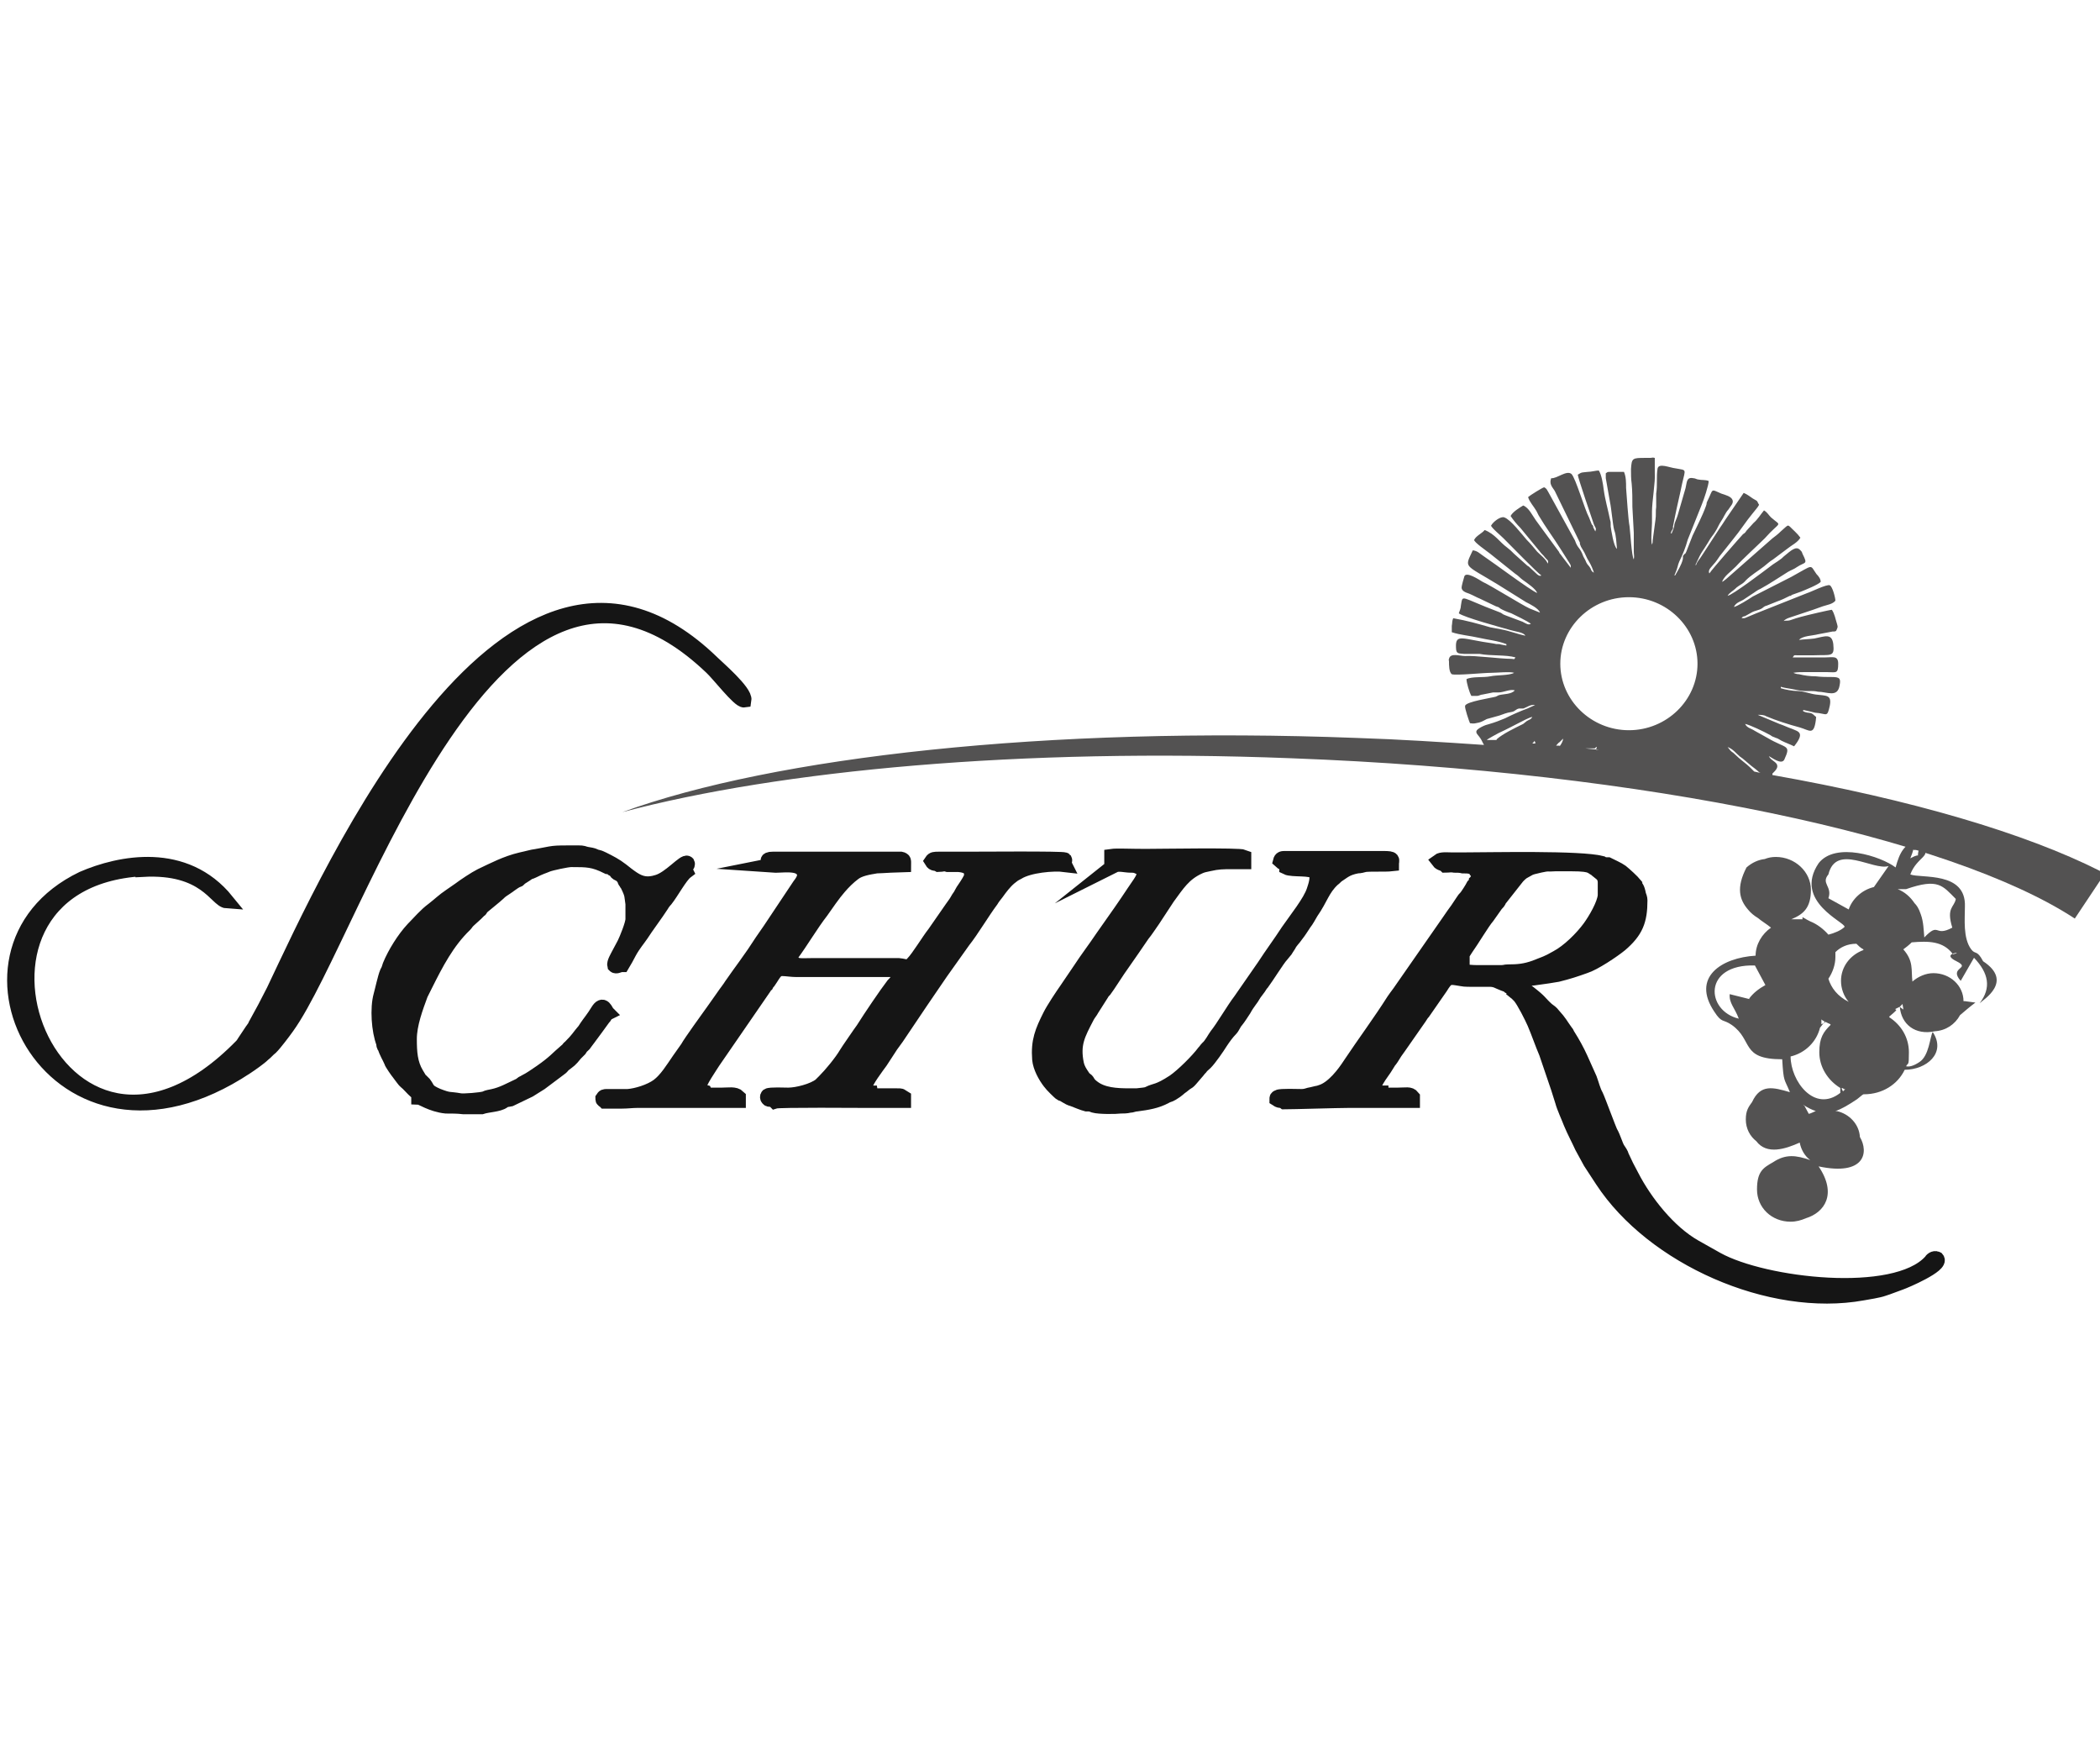 <svg xmlns="http://www.w3.org/2000/svg" viewBox="0 0 300 250"><defs><style>      .st0 {        stroke-miterlimit: 22.9;        stroke-width: 1.2px;      }      .st0, .st1 {        fill: #151515;        stroke: #151515;      }      .st1 {        stroke-miterlimit: 10;        stroke-width: 2.1px;      }      .st1, .st2 {        fill-rule: evenodd;      }      .st3 {        display: none;        fill: #66b32e;      }      .st2 {        fill: #535252;      }    </style></defs><g id="Ebene_2"><rect class="st3" x="-20.9" y="-10.5" width="346.7" height="275"></rect></g><g id="Ebene_1"><g><path class="st2" d="M213.8,105.7h-1.4c0-.1,1.7-1,1.7-1,1.1-.5,2-1,3-1.5.4-.2,1.3-.7,1.8-.8-.2.4-.5.4-.8.6l-.5.4c-.2.1,0,0-.2.1-1,.5-2.7,1.3-3.6,2.1M219.3,106.2h-.4c.2-.2.3-.3.3-.4.1.2.2.3.1.4ZM222.8,106.5h-.5c.2-.2.3-.4.5-.5l.5-.5c0,.3-.2.7-.5,1.1ZM228.5,107.1l-2-.2h1.3c0,0,.1,0,.2-.2h.1c0,.2-.1.3-.1.4h.5ZM251.5,110.4l-.9-.2c-.2-.2-.4-.4-.6-.6-.5-.5-1.4-1.1-2.2-1.9-.3-.3-.3-.2-.6-.5l-.4-.5c.8.3,1.2.9,1.8,1.4.1,0,.2.2.3.2l1.3,1.1c.4.3.8.6,1.1.9ZM300,124.4c-10.7-5.4-27-10.2-46.8-13.7v-.2c.5-.5.9-.9.6-1.4-.3-.4-.9-.6-1.1-1.1.4.2,1.8,1.3,2.2.5,1-2.2.3-1.5-2.4-3.1l-1.8-1c-.6-.4-1.1-.4-1.4-1,.6.1,2.7,1.1,3.6,1.6.4.3.4.2.8.4.1,0,.5.2.8.4.6.3,1.2.5,1.8.8,1.6-2,.6-2.1-.3-2.5-.6-.2-1.2-.5-1.8-.7l-3.1-1.3c.3,0,.9,0,1.2.2,1.4.6,3.3,1.2,4.8,1.6,1.4.4,2,1.2,2.3-1,0-.5.2-.4-.2-.7-.6-.6-.7-.2-1.6-.6v-.2c.5.1,1.3.3,1.7.4,1.7.1,1.7.8,2.1-1,.3-1.6-.5-1.4-2-1.6-.8-.1-1.8-.5-2.6-.5-.7,0-1.8-.2-2.4-.4v-.2c.7.2,1,.2,1.5.3.6.1,1.3.3,2,.3.3,0,.2,0,.6,0,.4,0,.8,0,1.2.1,1.3,0,2.8.9,3.1-.9.2-1,0-1.2-1.1-1.2-.8,0-1.5,0-2.3-.1-.8,0-1.6-.1-2.4-.3-.3,0-.6-.1-.8-.2.5-.1,1.1-.1,1.6-.1.3,0,.5,0,.8,0,.3,0,.4,0,.8,0,.6,0,.9,0,1.6,0,1.3,0,1.6.3,1.6-1.2,0-1.2-.8-.9-1.8-.9h-2.4c-1.2,0-1.9,0-2.3,0,.3-.4.1-.3.7-.3.3,0,.4,0,.7,0,.6,0,.9,0,1.5,0,2.6-.1,3.1.3,2.9-1.6-.2-1.6-1.2-1.1-2.7-.8-.8.1-1.4.1-2.2.2.5-.6,2-.6,2.7-.8l2.1-.4c.4,0,.5,0,.6-.3.2-.4.1-.5,0-.9-.2-.6-.3-1.3-.7-1.9-.3,0-3.7.8-4.4,1l-.7.2s0,0,0,0l-.9.3c-.4.1-.5,0-.9.1.3-.3.6-.4.9-.5l3.3-1.1s0,0,0,0l1.4-.5c.6-.2,1.4-.3,1.8-.8,0-.4-.4-2-.8-2.2-.4-.2-2.8,1-3.2,1.1l-7.3,2.9s0,0,0,0l-1.2.5c-.5.2-.3.2-.9.2.2-.3.2-.2.5-.3l.9-.5c.5-.3,1-.3,1.5-.6.3-.2.3-.3.7-.4l1.5-.6c.6-.2,1.2-.5,1.8-.8h.2c0-.1,0-.1,0-.1.5-.2.9-.3,1.4-.5.5-.2,2.5-1,2.8-1.4,0-.4-.3-.8-.6-1.1-1-1.4-.3-1.4-3.6.4l-5.5,2.8c-.6.4-2.2,1.4-2.7,1.5.3-.7,1.1-.8,1.6-1.2l.9-.6c.5-.3.8-.6,1.3-.8,1.3-.7,2.6-1.6,3.9-2.4.5-.3.9-.4,1.3-.7,1.2-.8,1.6-.3.8-1.9-.1-.3-.1-.3-.3-.5-.6-.7-1.3,0-2.4.9-.2.2-.3.3-.6.5-.4.3-.8.5-1.3.9-.8.6-5.4,4.1-6.1,4.2.3-.5.7-.6,1.3-1.2.5-.4.9-.5,1.3-1,.8-.8,1.7-1.3,2.6-2,.5-.4.8-.7,1.3-1l2-1.5c.6-.5,1.5-.9,1.9-1.6-.3-.4-.4-.5-.8-.9-1.2-1.1-.7-1.1-2,0-.4.4-.8.7-1.2,1l-6.6,5.8c-.3.2-.3.3-.6.4.4-.9,1.1-1.3,2-2.2.9-1,3.3-3.2,4.1-4,2.3-2.6,2.5-1.6.9-3-.4-.4-.5-.7-1-1-.5.6-.9,1.3-1.5,1.8l-1,1.1c-.2.3-.2.3-.5.5-.3.3-4.5,5.1-4.8,5.6-.3-.5.4-1,.6-1.3.3-.3.7-.9.9-1.2.7-.9,1.2-1.5,1.9-2.4,1-1.2,1.8-2.5,2.8-3.7.3-.4.7-.8.9-1.2-.4-.6,0-.4-.9-.9-.3-.2-.8-.6-1.3-.8l-2.6,3.8c-.3.5-.6.9-.8,1.2l-2.6,4c-.3.5-.6.7-.8,1.3h-.1c1-2.2.9-1.7,1.8-3.2.5-.9.7-1,1-1.5.4-.6.5-1,.9-1.6.3-.4.6-1.2,1-1.6.3-.5.8-.9.6-1.4-.2-.5-1-.7-1.6-.9-1.6-.7-1.1-.7-2,1.1-.2.4,0,.2-.2.7-.5,1.4-1.3,2.9-1.9,4.2l-.9,2.3c-.3.6,0,0-.4.5-.2.4,0,0-.1.6-.2.8-.7,1.6-1.1,2.3h-.1c.6-1.4.4-1.3.7-2,.5-1,.9-2,1.2-3.1l2-5c.3-.7,1-2.8,1-3.4-.5-.2-1-.1-1.4-.2-.3,0-.5-.2-.8-.2-1-.2-.9.6-1.1,1.4l-1.1,3.8c-.1.4-.4,1-.5,1.4,0,.4-.2.8-.4,1.3h-.1c0-.3.2-.5.3-.7,0-.3,0-.2,0-.3l.3-1.5c.3-1.5.7-3.1,1-4.6.5-2.2.7-1.9-.9-2.2-.9-.1-2.4-.8-2.6,0-.2,1.2,0,2.4-.2,3.6,0,.4,0,.6,0,.9,0,.3,0,.2,0,.5,0,.2,0,.4,0,.5-.1.6,0,1.2-.1,1.8l-.4,3s0,0,0,0c0,.3,0,.3-.1.6-.2-.6,0-2.5,0-3.1v-1.6c0-1.5.5-4.3.4-5.5v-2.2c-.4-.1-.3,0-.7,0h-.6c-1.9,0-2,0-2.1,1.6,0,.7,0,1.4.1,2.1.1,1,.1,2.3.1,3.3l.2,3.7c0,.9,0,1.8,0,2.7,0,.4.1.6,0,1.1-.3-.4-.5-3.9-.6-4.7-.2-1-.4-4.3-.5-5.5,0-.8,0-1.6-.3-2.3-.4,0-1.5,0-2,0-.4,0-.3,0-.6.2,0,.4,0,.3,0,.7l.6,3.4c.2.9.4,3.3.6,4,.3.8.3,1.8.4,2.7-.5-.4-.8-2.6-.9-3.2,0-.3,0-.1,0-.3,0-.3,0-.4-.1-.7-.3-1.5-.7-2.8-.9-4.3-.1-.8-.3-2.1-.7-2.7-.4,0-1.1.2-1.6.2-.8.1-.8,0-1.4.4,0,.4,2,6.2,2.3,7.1.2.5.4.5.2,1l-.3-.6s0,0,0,0c0-.2,0-.2-.2-.4l-.4-1c-.6-1.1-1.9-5.6-2.5-6.2-.7-.6-2.1.7-2.9.6-.3.8.1,1.2.5,1.8l3.6,7.4s0,.1,0,.2c.1.3.2.5.4.8.4.6.5,1.1.9,1.7.3.5.6,1.2.7,1.6-.5-.3-.3-.4-.6-.8-.2-.3-.3-.3-.5-.7-.1-.3-.3-.6-.4-.8-.5-1.4-.8-1.1-1.2-2.3l-3.8-6.9c-.2-.3-.2-.5-.6-.7-.2,0-2.1,1.2-2.3,1.4.2.7.8,1.3,1.2,2,.1.2.2.4.3.6,1,1.7,2.2,3.3,3.2,4.9l1.2,1.9c.2.4.2.2.2.7l-1.3-1.7c-.1-.2-.3-.3-.4-.6l-2.5-3.4c-.3-.4-.5-.7-.8-1.1-.5-.7-1-1.8-1.8-2.1-.5.3-1.5.9-1.8,1.5.4.6.9,1.2,1.4,1.7.5.6.9,1.1,1.4,1.7l1.4,1.7c.2.3.5.5.7.8.3.4.6.4.4.9-.2-.6-1-1.2-1.5-1.7-.5-.6-.9-1.1-1.5-1.7-.7-.8-2.3-2.9-3.2-3.2-.5-.2-1.6.6-1.9,1.2.4.6,1.2,1.2,1.8,1.8.7.7,4.9,5,5.4,5.3-.4.2-.7-.3-1.5-1-.2-.2-.3-.3-.5-.4-.7-.6-1.2-1.1-1.9-1.7-.4-.4-.6-.6-1-.9-1.1-.8-1.7-1.9-3.2-2.5-.4.5-1.2.8-1.5,1.4-.1.3,1.8,1.6,2.3,2l3.5,2.8c.6.4.7.6,1.1.9.7.5,1.9,1.3,2.1,1.9-1-.4-6.2-4.3-7.7-5.3-.6-.4-.8-.7-1.5-.8-1.2,2.6-1.3,1.9,3.6,4.9l4,2.5c.6.3,1.8.9,2,1.5l-1.5-.6c-1.1-.5-5.4-3.2-6.7-3.8-.5-.3-2.3-1.5-2.6-.8-.1.3-.4,1.4-.4,1.6,0,.5.5.7,1.1.9.7.3,1,.5,1.5.7l2.3,1.1c.3.1.4.1.6.3.3.2,1,.5,1.6.7.6.3,2.3,1.1,2.8,1.5-.4.2-.6,0-1.2-.3l-2.4-.9c-.6-.2-.4-.3-1-.5-5.6-2.1-5.1-2.6-5.4-.9,0,.4-.2.8-.3,1.1.8.6,6,2,7.4,2.4.6.2,1.9.3,2.1.8-1-.2-2.3-.7-3.4-.9l-1.6-.3c-2.1-.6-3.1-.9-5.3-1.3-.2.5-.1.6-.2,1.1,0,.4,0,.6,0,.9,1.2.4,2.6.5,3.9.8,1.3.3,2.6.4,3.9.9v.2c-.5-.1-.7-.1-1-.2-.4,0-.5,0-.9-.1-4.4-.6-5.4-1.5-5.3.6,0,1,.5.8,1.2.9.5,0,.7,0,1.1,0,.4,0,.7,0,1.1,0,1.5.3,3.8.1,5.1.5-.3.4-.1.2-.6.2-1.6,0-5.3-.5-6.6-.4-.8,0-2.1-.5-2.3.4-.1.4,0,0,0,.4,0,.5,0,1.5.4,1.8.6.2,4.5-.2,5.6-.2.7,0,2.8-.2,3.3,0-.7.4-2.5.3-3.4.5-1,.2-2.6,0-3.4.4,0,.5.4,1.9.7,2.4.2,0,.7,0,.8,0,.3,0,.5-.2.8-.2l1.5-.3c.4,0,.4,0,.8,0,.7,0,1.6-.5,2.3-.3-.5.6-1.6.5-2.3.7l-.4.2c-.7.2-4.2.7-4.4,1.3-.1.3.6,2.3.7,2.5.7.1.7,0,1.3-.1.4-.1.7-.3,1.1-.5l1.8-.5c.6-.2,1-.4,1.7-.5.6-.1.6-.4,1.1-.5.3,0,.3,0,.6,0,.6-.2,1-.6,1.7-.5l-1.1.5c-1.1.4-2.2.9-3.2,1.4-.7.3-1.5.6-2.2.8-.4.1-.7.2-1.1.4-1.2.6-.8.9-.4,1.4.4.5.4.7.7,1.2-5.9-.4-12-.8-18.2-1-44.2-1.7-83.2,2.7-104.9,10.6,22.6-6,57-9.2,95.5-7.7,51,1.9,94.3,11.3,112,22.9l4-6ZM232.7,85.3c5.4,0,9.8,4.3,9.8,9.5s-4.4,9.5-9.8,9.5-9.8-4.3-9.8-9.5,4.4-9.5,9.8-9.5Z"></path><path class="st2" d="M274.2,121.1c-1.5.9-.4-.7-1.3,1.5,1.8-1,.7.4,1.3-1.5M271.9,144.2c0-.3-.1-.5-.1-.8l-.4.4c.2.2.4.3.5.4ZM249.9,142.6c.6-.8,1.4-1.4,2.3-1.9l-1.5-2.8c-7.5-.2-7,6.5-2.3,7.6-.6-1.6-1.4-2.2-1.3-3.5l2.8.7ZM260.2,145.6h0c0,.3,0,.5,0,.7.2-.1.4-.2.6-.3l-.5-.3ZM264.1,129.9c.5-1.5,1.9-2.8,3.6-3.2l2.1-3c-2.2.7-7.5-3.3-8.6,1.2-1.1,1.3.6,1.7,0,3.4l2.9,1.6ZM266.2,135.6c-.4-.2-.7-.5-1-.8-1.3,0-2.3.5-3,1.2,0,.2,0,.5,0,.7,0,1.1-.4,2.2-1,3.1.4,1.3,1.3,2.5,2.9,3.3-.7-.8-1.1-1.9-1.1-3,0-2,1.3-3.7,3.2-4.4ZM273.7,133.7h0c0,.1,0,.2,0,.2v-.2ZM271.1,127c1,.4,1.8,1.1,2.4,2,.3.3.6.7.9,1.6.4,1.1.4,2.2.5,3.3,2.2-2.3,1.4,0,4-1.4-.9-2.9.3-2.9.5-4.1-1.9-1.9-2.5-3-7.1-1.4h-1.3ZM257.7,157.8l.7,1.3c.4-.1.7-.3,1-.4-.6-.2-1.2-.5-1.8-.9ZM269.9,145.3c1.7,1.1,2.8,2.9,2.8,5s-.1,1.4-.4,2c.4.1,1,0,1.9-.6,1.4-.9,1.5-3.6,1.9-4.3,2,3-.9,5.4-4,5.4-1,2.1-3.2,3.5-5.8,3.5h-.1c-.2.1-.5.4-.9.7-1.2.8-2.2,1.4-3.1,1.7,0,0,.1,0,.2,0,1.8.4,3.2,1.9,3.3,3.7,1.3,2.2.7,5.6-5.9,4.2,2.7,4,.8,6.6-1.8,7.4-.7.3-1.4.5-2.2.5-2.7,0-4.8-2-4.8-4.6s.9-3.1,2.3-3.9c1.8-1.2,3.3-1,5.3-.3-.8-.6-1.3-1.5-1.5-2.5-2,.9-4.7,1.8-6.2-.2-.9-.7-1.5-1.8-1.5-3.1s.4-1.8.9-2.5c1.2-2.6,3-2.1,5.4-1.4-.8-2-.9-1.3-1.1-4.7-6,0-4.1-2.7-7.2-4.9-1.3-.9-1.4-.2-2.5-1.9-3.3-4.9,1-7.7,5.9-8,0-1.6.9-3.1,2.2-4-.6-.5-1.3-.9-1.9-1.4-.5-.3-1-.7-1.4-1.2-1.2-1.4-1.7-3.1-.2-6,.8-.7,1.7-1.1,2.6-1.2.5-.2,1-.3,1.6-.3,2.7,0,5,2.1,5,4.7s-1.1,3.5-2.8,4.2c.2,0,.4,0,.6,0,.3,0,.7,0,1,0v-.3c.5.3.9.5,1.1.6,1,.4,1.9,1.1,2.6,1.9.8-.2,1.8-.6,2.3-1.1.3-.6-7.4-3.6-3.7-9.1,2.4-3.1,8.9-1,11,.6.6-2.2,1.2-3.3,3.3-4.1,0,.1.2.2.2.3v1c2,1-.5,1.3-1.4,3.8,1.5.6,8-.5,7.8,4.6,0,1.7-.3,4.5.9,6.1.6.8.8,0,1.7,1.7,4.4,2.9,0,5.5-.5,6,1.7-2.2,1.3-4.3-.8-6.5l-1.9,3.3c-1.8-2,1.6-1.7-.6-2.8-2.5-1.2,1.4-1.4-.5-1-1.4-1.9-3.5-1.9-5.9-1.7-.4.4-.8.7-1.2,1,1.5,1.7,1.1,2.9,1.3,4.6.8-.7,1.9-1.2,3-1.2,2.4,0,4.3,1.8,4.3,4h.2s1.5.2,1.5.2c-.8.6-1.5,1.2-2.2,1.8-.7,1.3-2,2.2-3.6,2.3-2.8.6-4.8-1-5-3.5-1.3.6-.2.2-.6.6-.4.4-.7.6-.9.8ZM263.1,155.4c0,.2.1.3.2.5,0-.1.2-.2.3-.3-.2,0-.3-.2-.5-.2ZM261.5,146.3c-.2-.1-.5-.2-.8-.4l-.7.9c-.5,2-2.1,3.6-4.2,4.1,0,3.5,3.4,8.1,7.1,5.2,0-.3,0-.5,0-.7-1.8-1.1-3-3-3-5.1s.6-2.9,1.6-3.9Z"></path><path class="st1" d="M206.5,123.6c.4,0,.8-.1,1.3,0,.4,0,.8,0,1.2.1.5,0,.7,0,1.2.1.7.3.4.2.8.5,0,.3,0,0,0,.2.2.2.3.3.2.7,0,.1-.2.6-.3.7,0,.2-.2.4-.4.6-.2.4-.9,1.5-1.1,1.7-.2.2-.2.2-.4.5l-.8,1.2c-.5.7-.6.8-1.2,1.7l-7.1,10.2c-.3.4-.6.8-.8,1.1-1.9,3-4.2,6.1-6.2,9.1-.9,1.4-2.5,3.5-4.2,4-.6.2,0,0-1.2.3-.7.1-.8.3-1.6.3-.5,0-3-.1-3.3.1-.2.1-.2.1-.2.3.6.4.6,0,1.1.4,1.1,0,7.6-.2,9.1-.2,1.5,0,3,0,4.6,0,1.5,0,3.1,0,4.6,0v-.5c-.4-.5-.9-.3-2.1-.3s-1.9,0-2.4,0v-.3c-.7,0-1.2-.7-.9-1.3.4-.8.9-1.5,1.4-2.2.2-.3.3-.5.5-.8.3-.5.1-.1.5-.7.2-.3.3-.5.5-.8.2-.3.3-.4.5-.7l3-4.3c.2-.3.3-.5.5-.7l2.5-3.6c.8-1.3,1.1-1.5,2.3-1.3,1.3.2.9.2,2.4.2h2.3c.9,0,1.2.3,2,.6.3.1.6.2.8.4.2.1.6.4.6.6.6.5.1,0,.9.8.6.7,1.7,2.9,2.1,3.8.6,1.4,1.1,2.9,1.7,4.3l1.7,5c.2.6.4,1.3.6,1.9.2.8.9,2.3,1.2,3.1.5,1.2,1.1,2.3,1.6,3.4.4.7.8,1.5,1.2,2.2l1.7,2.6c7.2,11,24,18.5,37.2,16.1.6-.1,2.4-.4,2.9-.6.3-.1.3-.1.6-.2l1.9-.7c.6-.2,6-2.5,5.2-3.4-.4-.2-.8.2-.9.4-5.1,5.6-23.8,3.4-30.5-.3l-3.2-1.8c-3.7-2.1-7.1-6.4-9-10.1-.5-.9-1-1.9-1.4-2.8-.1-.4-.4-.8-.6-1.1-.3-.5-.6-1.6-1-2.3-.2-.3-1.8-4.7-2.1-5.3-.4-.7-.6-1.6-.9-2.4l-1.3-2.9c-.5-1.1-1.1-2.2-1.8-3.3-.2-.3-.1-.3-.3-.5-.8-1.1-.8-1.3-1.8-2.4-.3-.4-.5-.5-.9-.8-1.2-1.1-.8-1-2.6-2.4-.4-.3-.7-.4-1-.7v-.4c-.3,0-.6-.2-.8-.3-.5-.3-.5-.4-.4-.5.6.2,5.2-.5,6.3-.7,1.6-.4,2.5-.7,3.9-1.2,1.3-.4,4-2.2,5.1-3.1,2.2-1.9,2.8-3.4,2.8-6.3,0-.3-.1-.5-.2-.8-.2-1.1-.4-1-.5-1.3,0-.2,0,0,0-.1-.4-.5-1.5-1.5-2-1.9-.4-.3-1.5-.8-1.9-1-.3,0-.6,0-.9-.2-3-.8-15.9-.5-19.5-.5-.7,0-1.4,0-2,0-.6,0-1.4-.1-1.8.2.3.4.7.3,1,.6ZM208.7,138.9c-.1,0-1.2.3-1.4.3-.5,0,0-.6.2-.8.1-.2.4-.5.5-.7l1.4-2.2c.8-1.1,2.4-3.8,3.1-4.6l1.2-1.7c.2-.2.4-.4.5-.7l2.6-3.3c.4-.4.6-.6,1-.8.8-.4.4-.4,2.2-.8,1.4-.3.9-.1,2.2-.2.8,0,1.6,0,2.3,0,3.4,0,2.6.5,3.9.9v.2c.5.4.8.6.9,1.4,0,.7,0,1.3,0,2-.1,1.3-1.4,3.5-2.2,4.6-1.1,1.5-3,3.4-4.7,4.3-1.4.8-1.6.8-3.1,1.4-1.4.5-2.4.6-3.9.6-.4,0-.4.1-1,.1-.4,0-.8,0-1.1,0-.8,0-1.5,0-2.3,0-.8,0-1.3-.1-2.1-.1v-.2Z"></path><path class="st0" d="M206.5,123.6c.4,0,.8-.1,1.3,0,.4,0,.8,0,1.2.1.5,0,.7,0,1.2.1.7.3.4.2.8.5,0,.3,0,0,0,.2.2.2.3.3.2.7,0,.1-.2.6-.3.7,0,.2-.2.4-.4.6-.2.4-.9,1.5-1.1,1.7-.2.2-.2.2-.4.5l-.8,1.2c-.5.7-.6.8-1.2,1.7l-7.1,10.2c-.3.4-.6.8-.8,1.1-1.9,3-4.2,6.1-6.2,9.1-.9,1.4-2.5,3.5-4.2,4-.6.2,0,0-1.2.3-.7.1-.8.3-1.6.3-.5,0-3-.1-3.3.1-.2.1-.2.1-.2.3.6.4.6,0,1.1.4,1.1,0,7.6-.2,9.1-.2,1.5,0,3,0,4.6,0,1.5,0,3.1,0,4.6,0v-.5c-.4-.5-.9-.3-2.1-.3s-1.9,0-2.4,0v-.3c-.7,0-1.2-.7-.9-1.3.4-.8.9-1.5,1.4-2.2.2-.3.3-.5.5-.8.3-.5.1-.1.5-.7.2-.3.3-.5.5-.8.2-.3.3-.4.5-.7l3-4.3c.2-.3.3-.5.5-.7l2.5-3.6c.8-1.3,1.1-1.5,2.3-1.3,1.3.2.9.2,2.4.2h2.3c.9,0,1.2.3,2,.6.3.1.6.2.8.4.2.1.6.4.6.6.6.5.1,0,.9.8.6.7,1.7,2.9,2.1,3.8.6,1.4,1.1,2.9,1.7,4.3l1.7,5c.2.6.4,1.3.6,1.9.2.8.9,2.3,1.2,3.1.5,1.2,1.1,2.3,1.6,3.4.4.7.8,1.5,1.2,2.2l1.7,2.6c7.2,11,24,18.5,37.2,16.1.6-.1,2.4-.4,2.9-.6.3-.1.3-.1.6-.2l1.9-.7c.6-.2,6-2.5,5.2-3.4-.4-.2-.8.2-.9.4-5.1,5.6-23.8,3.4-30.5-.3l-3.2-1.8c-3.7-2.1-7.1-6.4-9-10.1-.5-.9-1-1.9-1.4-2.8-.1-.4-.4-.8-.6-1.1-.3-.5-.6-1.6-1-2.3-.2-.3-1.8-4.7-2.1-5.3-.4-.7-.6-1.6-.9-2.4l-1.3-2.9c-.5-1.1-1.1-2.2-1.8-3.3-.2-.3-.1-.3-.3-.5-.8-1.1-.8-1.3-1.8-2.4-.3-.4-.5-.5-.9-.8-1.2-1.1-.8-1-2.6-2.4-.4-.3-.7-.4-1-.7v-.4c-.3,0-.6-.2-.8-.3-.5-.3-.5-.4-.4-.5.6.2,5.2-.5,6.3-.7,1.6-.4,2.5-.7,3.9-1.2,1.3-.4,4-2.2,5.1-3.1,2.2-1.9,2.8-3.4,2.8-6.3,0-.3-.1-.5-.2-.8-.2-1.1-.4-1-.5-1.3,0-.2,0,0,0-.1-.4-.5-1.5-1.5-2-1.9-.4-.3-1.5-.8-1.9-1-.3,0-.6,0-.9-.2-3-.8-15.9-.5-19.5-.5-.7,0-1.4,0-2,0-.6,0-1.4-.1-1.8.2.3.4.7.3,1,.6ZM208.7,138.9c-.1,0-1.2.3-1.4.3-.5,0,0-.6.2-.8.1-.2.4-.5.5-.7l1.4-2.2c.8-1.1,2.4-3.8,3.1-4.6l1.2-1.7c.2-.2.4-.4.5-.7l2.6-3.3c.4-.4.6-.6,1-.8.8-.4.4-.4,2.2-.8,1.4-.3.9-.1,2.2-.2.8,0,1.6,0,2.3,0,3.4,0,2.6.5,3.9.9v.2c.5.4.8.6.9,1.4,0,.7,0,1.3,0,2-.1,1.3-1.4,3.5-2.2,4.6-1.1,1.5-3,3.4-4.7,4.3-1.4.8-1.6.8-3.1,1.4-1.4.5-2.4.6-3.9.6-.4,0-.4.1-1,.1-.4,0-.8,0-1.1,0-.8,0-1.5,0-2.3,0-.8,0-1.3-.1-2.1-.1v-.2Z"></path><path class="st1" d="M159.2,123.6c.6-.3,1.6,0,2.3,0,.4,0,.7,0,1.1.2.4.2.5.2.7.6.5.7-.6,1.9-1.3,3-.4.6-1.4,2.1-1.9,2.8l-2.6,3.7c-1,1.5-2.3,3.2-3.2,4.6l-1.9,2.8c-.7,1-1.9,2.8-2.4,3.8-1.1,2.2-1.7,3.6-1.5,6.2.1,1.1.8,2.4,1.5,3.3.2.3,1.4,1.5,1.6,1.6.5.1.9.6,1.7.8.5.2,1.5.6,1.9.7.5,0,.6,0,1.1.2.7.2,3,.2,3.8.1.4,0,.8,0,1.2-.1.4,0,.7-.2,1.1-.2,1.5-.2,2.8-.4,4.1-1.1.3-.2.6-.2.9-.4,1-.6.9-.7,1.5-1.1,1.2-1,.4,0,2-1.9.2-.2.3-.4.6-.7.2-.3.4-.4.7-.7.6-.6,1.7-2.2,2.2-3,.4-.6.9-1.3,1.4-1.8.3-.3.5-.9.8-1.2.4-.5.7-1,1.1-1.6.6-1.1,1-1.4,1.5-2.3.2-.3.4-.5.6-.8.2-.3.3-.5.5-.7.6-.8,2.3-3.5,2.7-3.9,1-1.2.3-.3,1.1-1.5.3-.6.7-.9,1.1-1.5.4-.5.7-1,1.1-1.6.4-.5.7-1.1,1-1.6,1.4-2,1.6-3.3,3.1-4.7.3-.2.4-.4.7-.6.8-.5,1.2-1,2.8-1.3.4,0,.7-.1,1.1-.2,1-.1,2.9,0,3.8-.1,0-.6.4-.8-1.2-.8h-14c-.4,0-.6,0-.7.4.2.2.7.4,1.1.4-.2.2-.2.2-.2.5.8.4,3.6,0,4.1.7.5.6,0,2-.2,2.6-.5,1.6-2.6,4.2-3.7,5.8-1.1,1.7-2.3,3.3-3.4,5l-3.4,4.9c-1,1.3-2.5,3.9-3.4,5-.3.4-.8,1.4-1.3,1.8-.2.2-.3.4-.5.6-.9,1.2-3,3.3-4.3,4.2-2.3,1.5-2.6,1.2-3.6,1.7-.3.2-1,.2-1.7.3-.3,0-.7,0-1.1,0-1.8,0-3.8-.1-5.2-1.2-.8-.6-.6-.8-1-1.1-.2,0-.3-.2-.4-.4-.4-.6-.7-1-.9-1.8-.6-2.9.2-4.3,1.5-6.8.2-.4.5-.7.7-1.1l1.4-2.2c.1-.2.2-.3.4-.5.4-.5,1.9-2.9,2.5-3.7.9-1.3,2.1-3,2.9-4.2.5-.6,1-1.4,1.5-2.1l2.1-3.2c1.4-1.9,2.3-3.4,4.5-4.4.4-.2.9-.3,1.4-.4,1.3-.3,2-.3,3.3-.3h1.7s0-.7,0-.7c-.7-.3-11.9-.1-14.1-.1s-4.1-.1-4.8,0v.6c.2,0,.5,0,.6,0,.2,0,.2,0,.3.3Z"></path><path class="st0" d="M159.2,123.6c.6-.3,1.6,0,2.3,0,.4,0,.7,0,1.1.2.4.2.5.2.7.6.5.7-.6,1.9-1.3,3-.4.6-1.4,2.1-1.9,2.8l-2.6,3.7c-1,1.5-2.3,3.2-3.2,4.6l-1.9,2.8c-.7,1-1.9,2.8-2.4,3.8-1.1,2.2-1.7,3.6-1.5,6.2.1,1.1.8,2.4,1.5,3.3.2.3,1.4,1.5,1.6,1.6.5.1.9.6,1.7.8.5.2,1.5.6,1.9.7.5,0,.6,0,1.1.2.7.2,3,.2,3.8.1.4,0,.8,0,1.2-.1.4,0,.7-.2,1.1-.2,1.5-.2,2.8-.4,4.1-1.1.3-.2.6-.2.9-.4,1-.6.9-.7,1.5-1.1,1.2-1,.4,0,2-1.9.2-.2.3-.4.6-.7.2-.3.4-.4.7-.7.6-.6,1.7-2.2,2.2-3,.4-.6.9-1.3,1.4-1.8.3-.3.5-.9.8-1.2.4-.5.7-1,1.1-1.6.6-1.1,1-1.4,1.5-2.3.2-.3.4-.5.6-.8.2-.3.3-.5.5-.7.6-.8,2.3-3.5,2.7-3.9,1-1.2.3-.3,1.1-1.5.3-.6.7-.9,1.1-1.5.4-.5.7-1,1.1-1.6.4-.5.7-1.1,1-1.6,1.4-2,1.6-3.3,3.1-4.7.3-.2.4-.4.7-.6.8-.5,1.2-1,2.8-1.3.4,0,.7-.1,1.1-.2,1-.1,2.9,0,3.8-.1,0-.6.4-.8-1.2-.8h-14c-.4,0-.6,0-.7.4.2.2.7.4,1.1.4-.2.2-.2.2-.2.5.8.4,3.6,0,4.1.7.5.6,0,2-.2,2.6-.5,1.6-2.6,4.2-3.7,5.8-1.1,1.7-2.3,3.3-3.4,5l-3.4,4.9c-1,1.3-2.5,3.9-3.4,5-.3.4-.8,1.4-1.3,1.8-.2.2-.3.4-.5.6-.9,1.2-3,3.3-4.3,4.2-2.3,1.5-2.6,1.2-3.6,1.7-.3.2-1,.2-1.7.3-.3,0-.7,0-1.1,0-1.8,0-3.8-.1-5.2-1.2-.8-.6-.6-.8-1-1.1-.2,0-.3-.2-.4-.4-.4-.6-.7-1-.9-1.8-.6-2.9.2-4.3,1.5-6.8.2-.4.5-.7.7-1.1l1.4-2.2c.1-.2.2-.3.4-.5.4-.5,1.9-2.9,2.5-3.7.9-1.3,2.1-3,2.9-4.2.5-.6,1-1.4,1.5-2.1l2.1-3.2c1.4-1.9,2.3-3.4,4.5-4.4.4-.2.9-.3,1.4-.4,1.3-.3,2-.3,3.3-.3h1.7s0-.7,0-.7c-.7-.3-11.9-.1-14.1-.1s-4.1-.1-4.8,0v.6c.2,0,.5,0,.6,0,.2,0,.2,0,.3.3Z"></path><path class="st1" d="M110.2,123.6c1.4.1,4-.5,4.6.9.4.6-.2,1.5-.6,2l-4.2,6.3c-.7,1-1.6,2.3-2.3,3.4l-1.2,1.7c-.5.7-1.6,2.2-2,2.8-.3.5-.8,1.1-1.2,1.7l-1.2,1.7c-1,1.4-3.4,4.7-3.9,5.6l-1.2,1.7c-.9,1.3-1.8,2.8-3,3.7-1.1.8-3,1.4-4.3,1.5-.7,0-2.1,0-2.9,0-.5,0-.5,0-.7.3,0,.3.1.2.3.4.8,0,1.5,0,2.4,0,.8,0,1.5-.1,2.2-.1.8,0,1.5,0,2.3,0,1.2,0,2.4,0,3.6,0h3.7c.6,0,3.1,0,3.6,0,.5,0,.9,0,1.3,0v-.5c-.5-.5-1.4-.3-2.4-.3-.5,0-.9,0-1.4,0-.6,0-.8,0-1-.4-.4-.1-.6-.3-.8-.7-.2-.5,1.7-3.2,2-3.7l7.3-10.6c.1-.2.1-.3.3-.4.1-.2.2-.3.3-.4.3-.4.8-1.4,1.3-1.7.4-.3,1.7,0,2.6,0,2.2,0,15,0,15.1,0,0,0,0,.7-.5.7.3.5-.4,1.2-.7,1.5-1,1.3-3.3,4.7-4.3,6.3-.2.3-.3.4-.5.7-.4.6-1.6,2.3-1.9,2.8-.7,1.2-2.2,3-3.1,3.9-.2.2-.4.4-.6.6-1,.8-3.3,1.4-4.6,1.4-.5,0-2.6-.1-2.9.1-.1.1-.1.3,0,.4.2.3.5,0,.8.2.3.2,0,0,.2.2.6-.2,12.2-.1,13.8-.1h4.6c0,0,0-.4,0-.4-.5-.3-.2-.3-1-.3h-2.7c-.5,0-.9.1-1-.4-.5,0-.9-.5-.8-.9,0-.7,1.7-2.9,2.2-3.6l1.5-2.3c.3-.4.5-.7.8-1.1l3.5-5.2c.6-.9,2.2-3.2,2.8-4.1l3.2-4.5c1.2-1.5,2.8-4.2,4-5.8.3-.5.5-.7.8-1.1.5-.7,1.1-1.5,1.8-2.1.5-.4.6-.5,1.2-.8,1.6-1,5.1-1.3,6.7-1.1-.2-.4.1-.5,0-.7-.2-.2-12.4-.1-14.4-.1h-3.6c-.6,0-.8,0-1,.3.3.5.5.2,1,.5.5,0,.7-.2,1.3,0,.4,0,.9,0,1.4,0,.5,0,1.8.2,1.9.9.8.3-1.1,2.7-1.3,3.1,0,.1-.1.2-.2.4-.5.7-.3.5-.7,1.1-.2.3-.3.4-.5.7l-2.5,3.6c-.8,1-2.3,3.5-3.1,4.3-.7.8-.9.4-2,.3-3.1,0-6.8,0-10,0h-2.5c-.9,0-2,.1-2.3-.2-.2.1-1.8.5-1.4-.2l.9-1.2c1.4-1.9,2.8-4.3,4.2-6.1.7-1,1.8-2.6,2.6-3.5.6-.7,1.3-1.4,2.1-2,.8-.6,2-.8,3.2-1,.5,0,3.6-.2,3.9-.2,0-.5.1-.7-.4-.8h-18.3c-1.2,0-.5.5-.4.6.5.2.2,0,.7.2Z"></path><path class="st0" d="M110.2,123.6c1.4.1,4-.5,4.6.9.4.6-.2,1.5-.6,2l-4.2,6.3c-.7,1-1.6,2.3-2.3,3.4l-1.2,1.7c-.5.7-1.6,2.2-2,2.8-.3.5-.8,1.1-1.2,1.7l-1.2,1.7c-1,1.4-3.4,4.7-3.9,5.6l-1.2,1.7c-.9,1.3-1.8,2.8-3,3.7-1.1.8-3,1.4-4.3,1.5-.7,0-2.1,0-2.9,0-.5,0-.5,0-.7.3,0,.3.1.2.3.4.8,0,1.5,0,2.4,0,.8,0,1.5-.1,2.2-.1.8,0,1.5,0,2.3,0,1.2,0,2.4,0,3.6,0h3.7c.6,0,3.1,0,3.6,0,.5,0,.9,0,1.3,0v-.5c-.5-.5-1.4-.3-2.4-.3-.5,0-.9,0-1.4,0-.6,0-.8,0-1-.4-.4-.1-.6-.3-.8-.7-.2-.5,1.7-3.2,2-3.7l7.3-10.6c.1-.2.1-.3.3-.4.1-.2.2-.3.3-.4.3-.4.8-1.4,1.3-1.7.4-.3,1.7,0,2.6,0,2.2,0,15,0,15.1,0,0,0,0,.7-.5.7.3.5-.4,1.2-.7,1.5-1,1.3-3.3,4.7-4.3,6.3-.2.3-.3.4-.5.7-.4.6-1.6,2.3-1.9,2.8-.7,1.2-2.2,3-3.1,3.9-.2.2-.4.4-.6.6-1,.8-3.3,1.4-4.6,1.4-.5,0-2.6-.1-2.9.1-.1.1-.1.3,0,.4.2.3.5,0,.8.2.3.2,0,0,.2.2.6-.2,12.2-.1,13.8-.1h4.6c0,0,0-.4,0-.4-.5-.3-.2-.3-1-.3h-2.7c-.5,0-.9.1-1-.4-.5,0-.9-.5-.8-.9,0-.7,1.7-2.9,2.2-3.6l1.5-2.3c.3-.4.5-.7.8-1.1l3.5-5.2c.6-.9,2.2-3.2,2.8-4.1l3.2-4.5c1.2-1.5,2.8-4.2,4-5.8.3-.5.5-.7.8-1.1.5-.7,1.1-1.5,1.8-2.1.5-.4.6-.5,1.2-.8,1.6-1,5.1-1.3,6.7-1.1-.2-.4.1-.5,0-.7-.2-.2-12.4-.1-14.4-.1h-3.6c-.6,0-.8,0-1,.3.3.5.5.2,1,.5.5,0,.7-.2,1.3,0,.4,0,.9,0,1.4,0,.5,0,1.8.2,1.9.9.8.3-1.1,2.7-1.3,3.1,0,.1-.1.2-.2.4-.5.7-.3.5-.7,1.1-.2.3-.3.4-.5.7l-2.5,3.6c-.8,1-2.3,3.5-3.1,4.3-.7.8-.9.4-2,.3-3.1,0-6.8,0-10,0h-2.5c-.9,0-2,.1-2.3-.2-.2.1-1.8.5-1.4-.2l.9-1.2c1.4-1.9,2.8-4.3,4.2-6.1.7-1,1.8-2.6,2.6-3.5.6-.7,1.3-1.4,2.1-2,.8-.6,2-.8,3.2-1,.5,0,3.6-.2,3.9-.2,0-.5.1-.7-.4-.8h-18.3c-1.2,0-.5.5-.4.6.5.2.2,0,.7.2Z"></path><path class="st1" d="M20.4,124.2c9-.5,10.5,4.4,12,4.5-6-7.4-15.3-5.5-20.6-3.2-21.8,10.5-3.9,45,23.4,26.9.6-.4,1.9-1.3,2.4-1.8.4-.3.7-.7,1.1-1,.6-.6,1.8-2.2,2.3-2.9,9.8-13.6,29.8-80.7,60.6-51.4,1,.9,4,4.8,4.7,4.7.2-1.2-3.9-4.7-4.6-5.4-28.8-27.8-54.6,30.1-62.6,46.9-.8,1.6-1.7,3.3-2.6,4.9-.1.3-.3.5-.5.8l-1,1.5c-.2.3-.3.5-.5.7-26.6,27.2-45.9-23.5-14.1-25.3Z"></path><path class="st0" d="M20.4,124.2c9-.5,10.5,4.4,12,4.5-6-7.4-15.3-5.5-20.6-3.2-21.8,10.5-3.9,45,23.4,26.9.6-.4,1.9-1.3,2.4-1.8.4-.3.7-.7,1.1-1,.6-.6,1.8-2.2,2.3-2.9,9.8-13.6,29.8-80.7,60.6-51.4,1,.9,4,4.8,4.7,4.7.2-1.2-3.9-4.7-4.6-5.4-28.8-27.8-54.6,30.1-62.6,46.9-.8,1.6-1.7,3.3-2.6,4.9-.1.3-.3.5-.5.8l-1,1.5c-.2.3-.3.5-.5.7-26.6,27.2-45.9-23.5-14.1-25.3Z"></path><path class="st1" d="M59.8,156.7c.3,0,1.9,1.1,3.9,1.3.8,0,1.7,0,2.5.1.2,0,.5,0,.7,0,.2,0,1.7,0,1.9,0,.9-.3,2.4-.3,3.1-.8.4-.3.6-.2,1-.3l2.7-1.3c.6-.4,1-.6,1.6-1l2.8-2.1s0,0,0,0c.3-.2.3-.3.5-.5.9-.7.9-.6,1.7-1.6l.6-.6c.4-.6.2-.3.6-.7.2-.3.4-.5.6-.8.4-.5,1.9-2.6,2.2-3,.1-.1.2-.2.3-.4.1-.2.1-.2.3-.3-.3-.3-.6-1.6-1.4-.3-.6,1-1.2,1.7-1.6,2.3-.2.3-.3.5-.5.7-.6.7-.7,1-1.8,2.1-.3.2-.3.4-.6.6-1.3,1.1-1.6,1.6-3.6,3-.9.6-1.4,1-2.4,1.5-.3.1-.5.4-.8.5-1.3.6-2.3,1.2-3.7,1.5-.4.1-.7.1-1.1.3-.5.2-3.1.4-3.6.3-1.7-.3-1.4,0-3.2-.7-1.6-.7-1.3-.9-1.9-1.7l-.2-.2c-.3,0,0,0-.3-.2l-.6-1c-.9-1.5-1-3.1-1-5,0-2.1.9-4.5,1.6-6.4l.7-1.4c1.5-3,3.1-6.1,5.6-8.5.2-.2.2-.3.5-.6l1.1-1c.4-.4.2-.2.5-.5.1,0,.2-.2.2-.3.2-.2,2.2-1.8,2.5-2.1.2-.2.3-.3.6-.5.8-.5,1.5-1.1,2.1-1.4.1,0,.2,0,.3-.2.4-.3.8-.5,1.2-.8.3-.2.3-.1.7-.3,1.2-.6,1.4-.6,2.1-.9.5-.2,2.8-.7,3.4-.7,2.3,0,3.2,0,5.2,1,.1,0,.2,0,.4.1.2,0,.2.1.3.2.2.1.4.2.5.4.2.4.7.2,1.2,1.1.1.2,0,.2.2.4.1.2.1.2.2.3.8,1.6.6,1.6.8,2.8,0,.8,0,1.5,0,2.2,0,.7-.9,2.9-1.2,3.5-.3.6-.5.9-.8,1.5-.2.4-.7,1.2-.6,1.6.2.2.5,0,.9-.1.2,0,0,0,.2,0,.3-.5.7-1.2,1-1.8.6-1.1,1.3-1.9,1.7-2.5.7-1.1,2.2-3.1,2.9-4.2.1-.2.4-.6.6-.8.8-1,2.1-3.4,2.9-4-.4-.8.4-.8.2-1.2-.4-.4-2.5,2.2-4.3,2.7-1.3.4-2.3.3-3.5-.5-.6-.4-1.1-.8-1.6-1.2-.9-.7-1.7-1.1-2.7-1.6-.8-.4-.7-.2-1.1-.4-.4-.2-.7-.2-1.2-.3-.5-.1-.4-.2-1.2-.2-4.4,0-2.9,0-6.5.6l-1.7.4c-2.1.5-3.8,1.4-5.7,2.3-.8.4-2.3,1.4-3.1,2l-1.3.9c-.9.6-1.5,1.2-2.4,1.9-1.1.8-2,1.9-2.9,2.8-1.3,1.4-2.6,3.5-3.3,5.2-.1.3-.2.7-.4,1-.3.7-.7,2.6-.9,3.3-.5,1.8-.3,5,.4,6.8,0,.2,0,.4.2.6.2.7.6,1.3.9,2,0,.2,1,1.6,1.1,1.7.2.3.4.5.6.8.2.3.5.5.7.7.5.5,1,1.1,1.5,1.4Z"></path><path class="st0" d="M59.8,156.7c.3,0,1.9,1.1,3.9,1.3.8,0,1.7,0,2.5.1.2,0,.5,0,.7,0,.2,0,1.7,0,1.9,0,.9-.3,2.4-.3,3.1-.8.4-.3.6-.2,1-.3l2.7-1.3c.6-.4,1-.6,1.6-1l2.8-2.1s0,0,0,0c.3-.2.3-.3.5-.5.9-.7.9-.6,1.7-1.6l.6-.6c.4-.6.2-.3.6-.7.2-.3.4-.5.6-.8.4-.5,1.9-2.6,2.2-3,.1-.1.2-.2.3-.4.1-.2.1-.2.3-.3-.3-.3-.6-1.6-1.4-.3-.6,1-1.2,1.7-1.6,2.3-.2.3-.3.5-.5.7-.6.7-.7,1-1.8,2.1-.3.2-.3.4-.6.6-1.3,1.1-1.6,1.6-3.6,3-.9.6-1.4,1-2.4,1.5-.3.1-.5.4-.8.5-1.3.6-2.3,1.2-3.7,1.5-.4.1-.7.1-1.1.3-.5.2-3.1.4-3.6.3-1.7-.3-1.4,0-3.2-.7-1.6-.7-1.3-.9-1.9-1.7l-.2-.2c-.3,0,0,0-.3-.2l-.6-1c-.9-1.5-1-3.1-1-5,0-2.1.9-4.5,1.6-6.4l.7-1.4c1.5-3,3.1-6.1,5.6-8.5.2-.2.2-.3.5-.6l1.1-1c.4-.4.2-.2.5-.5.1,0,.2-.2.2-.3.2-.2,2.2-1.8,2.5-2.1.2-.2.3-.3.6-.5.8-.5,1.5-1.1,2.1-1.4.1,0,.2,0,.3-.2.4-.3.8-.5,1.2-.8.3-.2.3-.1.7-.3,1.2-.6,1.4-.6,2.1-.9.5-.2,2.8-.7,3.4-.7,2.3,0,3.2,0,5.2,1,.1,0,.2,0,.4.1.2,0,.2.1.3.2.2.1.4.2.5.4.2.4.7.2,1.2,1.1.1.2,0,.2.2.4.1.2.1.2.2.3.8,1.6.6,1.6.8,2.8,0,.8,0,1.5,0,2.2,0,.7-.9,2.9-1.2,3.5-.3.6-.5.9-.8,1.5-.2.4-.7,1.2-.6,1.6.2.2.5,0,.9-.1.2,0,0,0,.2,0,.3-.5.7-1.2,1-1.8.6-1.1,1.3-1.9,1.7-2.5.7-1.1,2.2-3.1,2.9-4.2.1-.2.4-.6.6-.8.8-1,2.1-3.4,2.9-4-.4-.8.4-.8.2-1.2-.4-.4-2.5,2.2-4.3,2.7-1.3.4-2.3.3-3.5-.5-.6-.4-1.1-.8-1.6-1.2-.9-.7-1.7-1.1-2.7-1.6-.8-.4-.7-.2-1.1-.4-.4-.2-.7-.2-1.2-.3-.5-.1-.4-.2-1.2-.2-4.4,0-2.9,0-6.5.6l-1.7.4c-2.1.5-3.8,1.4-5.7,2.3-.8.4-2.3,1.4-3.1,2l-1.3.9c-.9.6-1.5,1.2-2.4,1.9-1.1.8-2,1.9-2.9,2.8-1.3,1.4-2.6,3.5-3.3,5.2-.1.3-.2.7-.4,1-.3.7-.7,2.6-.9,3.3-.5,1.8-.3,5,.4,6.8,0,.2,0,.4.2.6.2.7.6,1.3.9,2,0,.2,1,1.6,1.1,1.7.2.3.4.5.6.8.2.3.5.5.7.7.5.5,1,1.1,1.5,1.4Z"></path></g></g></svg>